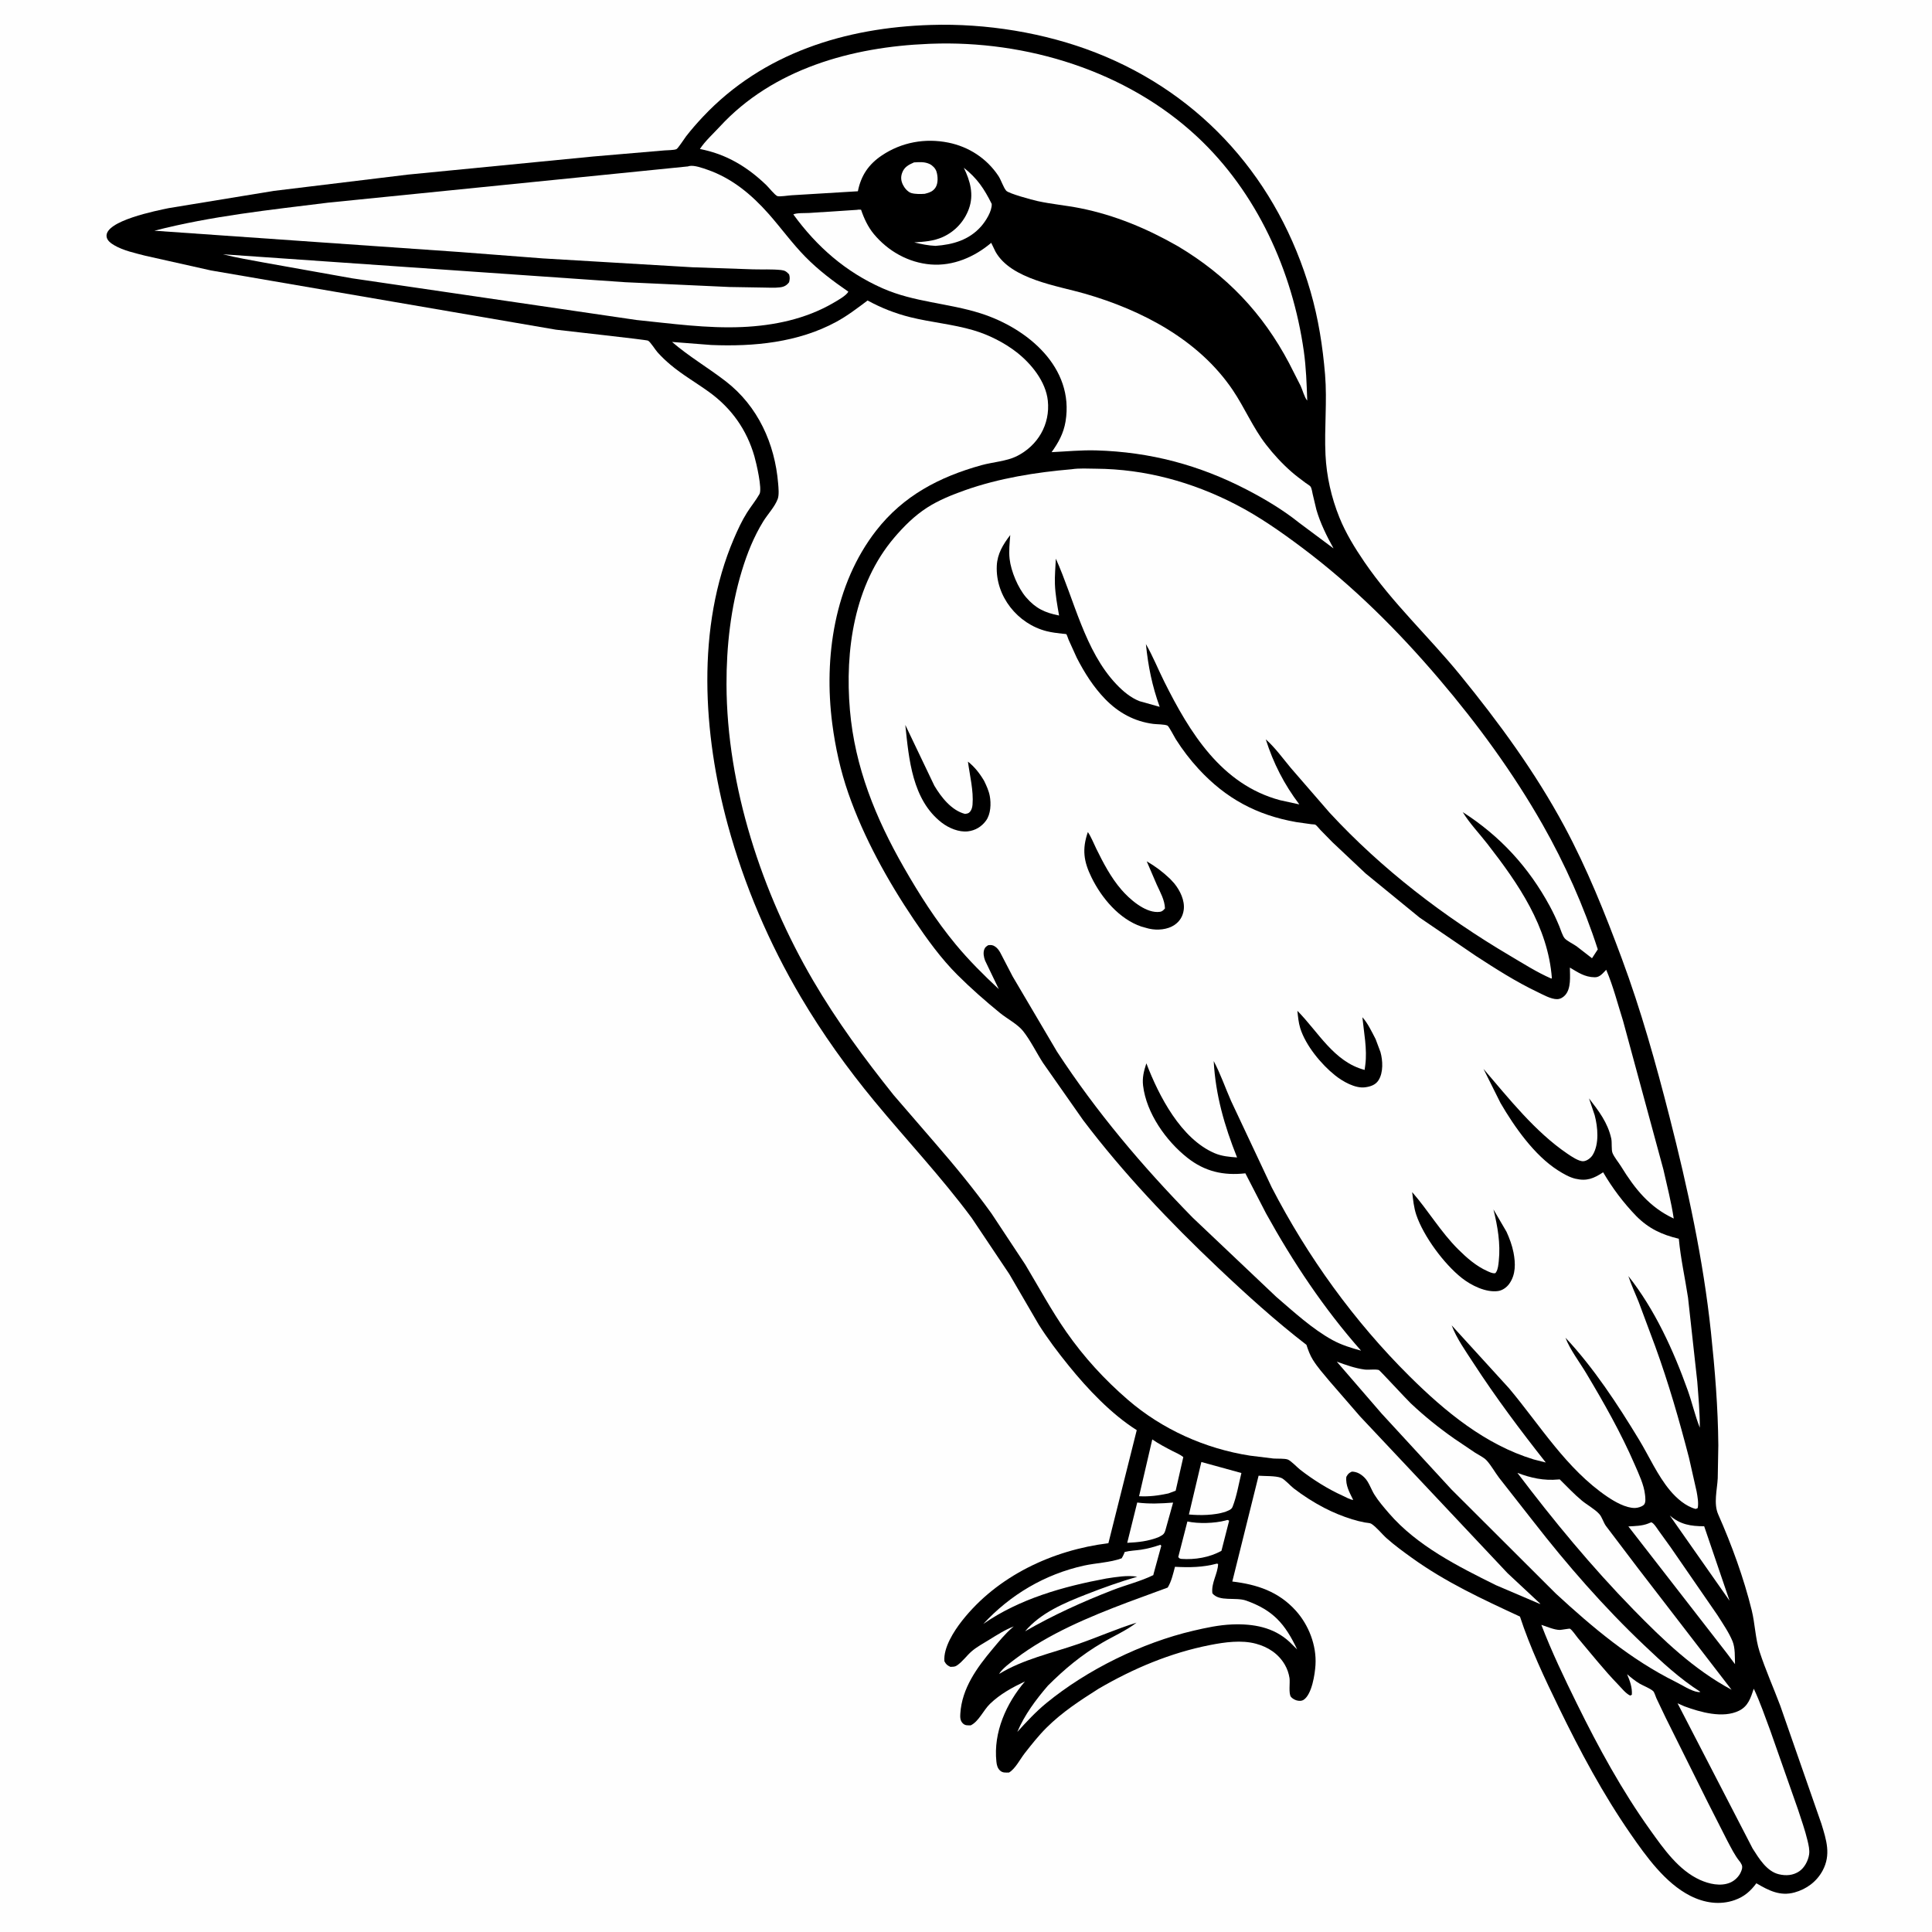 <svg version="1.1" xmlns="http://www.w3.org/2000/svg" style="display: block;" viewBox="0 0 2048 2048" width="1024" height="1024">
<path transform="translate(0,0)" fill="rgb(254,254,254)" d="M -0 -0 L 2048 0 L 2048 2048 L -0 2048 L -0 -0 z"/>
<path transform="translate(0,0)" fill="rgb(0,0,0)" d="M 986.701 26.45 C 1044.99 24.59 1107.32 34.596 1161.66 55.86 C 1275.42 100.376 1355.31 191.847 1389.22 309 C 1397.55 337.797 1402.15 367.216 1404.62 397.045 C 1406.97 425.429 1403.71 453.857 1405.08 482.201 C 1406.19 504.955 1411.31 527.456 1419.83 548.566 C 1426.54 565.195 1436.16 580.846 1446.25 595.62 C 1476.18 639.47 1514.53 674.687 1547.87 715.592 C 1588.91 765.953 1627.45 818.545 1658.28 875.886 C 1682.57 921.065 1701.32 968.057 1719.15 1016.02 C 1739.49 1070.76 1755.35 1127.49 1769.78 1184.03 C 1788.96 1259.2 1805.49 1334.98 1813.68 1412.21 C 1817.88 1451.85 1821.17 1492.16 1821.49 1532.02 L 1820.87 1567 C 1820.26 1579.28 1816.28 1593.82 1821.36 1605.29 C 1835.63 1637.51 1848.48 1672.77 1856.9 1706.97 C 1860.39 1721.15 1860.72 1736.94 1865.17 1750.66 C 1871.43 1769.96 1879.95 1788.98 1887.11 1808.02 L 1930.78 1933.33 C 1936.04 1950.44 1941.16 1966.08 1932 1983 C 1925.71 1994.62 1915.06 2002.53 1902.36 2006.05 C 1886.88 2010.35 1874.78 2003.93 1861.82 1996.35 C 1855.59 2004.75 1848.95 2010.58 1838.93 2014.13 C 1823.02 2019.78 1806.46 2017.11 1791.71 2009.61 C 1765.2 1996.15 1745.09 1968 1728.58 1944.18 C 1699.29 1901.92 1675.05 1856.55 1652.59 1810.38 C 1637.42 1779.19 1622.02 1746.64 1611.23 1713.64 C 1571.05 1695 1532.43 1677.17 1496.31 1651.13 C 1487.29 1644.63 1478.32 1638.09 1469.99 1630.71 C 1464.91 1626.22 1458.98 1618.51 1453.43 1615.13 C 1452.25 1614.42 1448.25 1614.17 1446.77 1613.88 C 1442.2 1612.98 1437.72 1611.92 1433.27 1610.53 C 1423.15 1607.36 1413.04 1603.24 1403.63 1598.34 C 1392.39 1592.48 1381.54 1585.54 1371.48 1577.82 C 1367.94 1575.11 1361.72 1567.99 1358.01 1566.57 C 1352.02 1564.27 1340.69 1564.84 1334.16 1564.32 L 1306.29 1676.47 C 1332.51 1679.61 1355.26 1687.1 1373.5 1707.26 C 1387.32 1722.54 1395.72 1744.22 1394.47 1764.89 C 1393.88 1774.69 1390.68 1795.92 1382.06 1801.76 C 1379.75 1803.32 1376.75 1803.2 1374.21 1802.41 C 1372.31 1801.81 1369.75 1800.37 1368.5 1798.79 C 1365.75 1795.31 1367.65 1783.6 1366.94 1778.88 C 1366.21 1773.95 1364.5 1769.02 1362 1764.71 C 1355.17 1752.97 1344.25 1745.88 1331.32 1742.4 C 1315.95 1738.26 1298.19 1740.77 1282.8 1743.79 C 1240.75 1752.04 1201.35 1768.63 1164.5 1790.16 C 1144.87 1802.62 1126.17 1814.77 1109.54 1831.24 C 1101.09 1839.6 1093.61 1849.13 1086.26 1858.48 C 1081.55 1864.47 1076.07 1875.37 1069.5 1878.99 C 1065.96 1878.94 1062.93 1879.48 1060.1 1876.87 C 1057.38 1874.36 1056.61 1871.06 1056.23 1867.5 C 1052.88 1836.35 1066.71 1805.55 1086.51 1782.38 C 1073.11 1788.75 1060.27 1795.71 1049.5 1806.08 C 1042.46 1812.85 1037.59 1824.79 1029 1828.95 C 1025.7 1828.92 1023.04 1829.33 1020.5 1826.7 C 1017.72 1823.82 1017.75 1820.28 1017.98 1816.5 C 1019.63 1789.71 1035.58 1767.82 1052.15 1748.06 C 1058.81 1740.13 1065.37 1732 1073.25 1725.23 L 1074.64 1724.06 C 1065.36 1727.58 1056.55 1733.31 1048.11 1738.5 C 1042.2 1742.14 1035.67 1745.67 1030.35 1750.15 C 1024.77 1754.86 1020.34 1761.55 1014.26 1765.55 C 1012 1767.04 1010.15 1766.78 1007.5 1766.95 C 1004.07 1765.34 1002.89 1764.36 1001.1 1761 C 999.877 1746.68 1011.16 1729.07 1019.79 1718.1 C 1057.18 1670.62 1115.71 1643.16 1174.94 1635.87 L 1205 1516.01 C 1178.13 1499.11 1152.87 1472.36 1132.96 1447.77 C 1121.65 1433.8 1110.72 1419.36 1101.11 1404.17 L 1069.91 1350.59 L 1030 1291 C 997.864 1247.65 961.121 1208.71 926.832 1167.2 C 898.233 1132.58 871.944 1095.84 849.076 1057.18 C 815.364 1000.19 788.976 938.507 771.541 874.608 C 745.201 778.074 737.8 664.883 777.94 571.062 C 781.973 561.638 786.388 552.064 791.869 543.377 C 796.086 536.694 801.191 530.593 805.08 523.706 C 808.169 518.236 801.733 490.834 799.723 483.817 C 791.624 455.539 775.367 432.657 751.519 415.453 C 738.148 405.806 723.526 397.39 710.9 386.792 C 706.024 382.7 701.302 378.235 697.047 373.5 C 694.655 370.838 689.503 362.508 686.981 361.109 C 685.141 360.089 597.134 350.531 589.263 349.468 L 223.544 286.667 L 154 271.087 C 143.34 268.309 130.779 265.654 121.219 260.044 C 117.806 258.041 113.651 255.212 113.009 251 C 110.434 234.087 166.806 223.163 178.872 220.618 L 290.234 202.354 L 432.281 185.103 L 628.722 165.907 L 704.123 159.467 C 707.25 159.137 714.357 159.304 717.056 158.095 C 718.781 157.321 725.398 146.937 727.232 144.575 C 732.873 137.307 738.957 130.366 745.264 123.668 C 808.778 56.224 896.172 29.223 986.701 26.45 z"/>
<path transform="translate(0,0)" fill="rgb(254,254,254)" d="M 968.894 172.153 C 974.52 171.838 980.068 171.341 985.339 173.82 C 988.424 175.271 991.497 178.343 992.6 181.602 C 994.256 186.493 994.629 194.073 991.821 198.594 C 989.096 202.981 985.08 204.234 980.326 205.445 C 976.037 205.759 970.332 205.851 966.18 204.687 C 962.295 203.598 958.825 199.345 957.13 195.872 C 955.061 191.634 954.686 187.672 956.294 183.254 C 958.563 177.02 963.121 174.69 968.894 172.153 z"/>
<path transform="translate(0,0)" fill="rgb(254,254,254)" d="M 1770.04 1606.5 C 1781.34 1616.19 1792.17 1617.84 1806.5 1617.9 L 1833.39 1696.81 L 1770.04 1606.5 z"/>
<path transform="translate(0,0)" fill="rgb(254,254,254)" d="M 1205.5 1592.75 C 1218.49 1594.38 1230.55 1593.82 1243.54 1592.81 L 1235.34 1622.24 C 1233.93 1626.97 1232 1627.31 1227.8 1629.59 C 1216.69 1633.85 1206.75 1634.88 1194.91 1635.46 L 1205.5 1592.75 z"/>
<path transform="translate(0,0)" fill="rgb(254,254,254)" d="M 1021.68 177.831 C 1035.87 188.993 1043.26 200.106 1051.26 216.142 C 1051.72 223.793 1044.85 234.501 1040 240 C 1027.31 254.404 1010.06 259.335 991.687 260.628 C 983.807 260.297 976.728 258.78 969.11 256.958 C 979.638 256.243 989.57 255.656 999.328 251.276 C 1012.3 245.453 1022.14 234.769 1027.01 221.494 C 1032.58 206.306 1028.47 191.753 1021.68 177.831 z"/>
<path transform="translate(0,0)" fill="rgb(254,254,254)" d="M 1300.06 1611.5 C 1302.02 1611.17 1301.05 1611.04 1302.94 1612 L 1294.78 1643.92 C 1282.12 1651.01 1266.65 1653.51 1252.32 1652.5 C 1250.26 1651.97 1250.46 1652.32 1249.01 1650.5 L 1258.69 1612.82 C 1270.44 1615.36 1287.45 1614.84 1299.02 1611.8 L 1300.06 1611.5 z"/>
<path transform="translate(0,0)" fill="rgb(254,254,254)" d="M 1221.46 1525.85 C 1228.22 1530.49 1235.5 1534.32 1242.78 1538.09 C 1246.58 1540.06 1251.05 1541.85 1254.36 1544.54 L 1246.26 1580.21 L 1238.48 1583.12 C 1227.54 1585.42 1218.7 1586.61 1207.46 1586.07 L 1221.46 1525.85 z"/>
<path transform="translate(0,0)" fill="rgb(254,254,254)" d="M 1273.49 1549.78 L 1315.94 1561.46 C 1313.06 1573.11 1310.98 1586.2 1306.57 1597.32 C 1305.29 1600.55 1301.76 1601.28 1298.73 1602.68 C 1287.07 1606.3 1272.4 1606.55 1260.3 1605.42 L 1273.49 1549.78 z"/>
<path transform="translate(0,0)" fill="rgb(254,254,254)" d="M 1748.35 1614.5 L 1750.55 1613.66 L 1752.25 1614.79 C 1754.47 1616.7 1756.59 1620.31 1758.34 1622.69 L 1770.93 1640.15 L 1820.54 1712.08 C 1825.95 1720.67 1832.7 1730.38 1836.54 1739.77 C 1839.49 1746.99 1838.91 1756.4 1839.18 1764.08 L 1830.45 1752.4 L 1726.14 1618.07 C 1733.21 1617.66 1740.68 1617.61 1747.33 1614.94 L 1748.35 1614.5 z"/>
<path transform="translate(0,0)" fill="rgb(254,254,254)" d="M 1230.09 1637.5 L 1231 1638.62 L 1222.8 1668.52 L 1222.6 1669.67 C 1209.31 1676.22 1193.38 1680.14 1179.43 1685.57 C 1147.22 1698.09 1116.58 1712.02 1086.6 1729.25 C 1103.3 1709.54 1128.15 1699.25 1151.51 1690.08 C 1169.23 1683.12 1187.25 1676.69 1205.54 1671.39 C 1194.82 1669.63 1183.38 1671.68 1172.73 1673.27 C 1127.29 1681.71 1080.69 1694.79 1042.37 1721.43 C 1071.03 1690.39 1107.53 1668.83 1148.86 1659.64 C 1161.49 1656.83 1177 1656.34 1189 1651.88 C 1190.05 1650.11 1190.93 1648.57 1191.67 1646.63 L 1192.17 1645.18 C 1197.88 1643.72 1203.66 1643.62 1209.46 1642.76 C 1216.62 1641.7 1223.25 1639.84 1230.09 1637.5 z"/>
<path transform="translate(0,0)" fill="rgb(254,254,254)" d="M 1608.52 1561.31 C 1622.81 1566.72 1636.43 1569.75 1651.84 1568.32 L 1653.32 1568.17 C 1660.98 1575.72 1668.52 1583.75 1676.78 1590.64 C 1682.3 1595.25 1690.91 1599.9 1695.5 1605.17 C 1698.24 1608.32 1699.7 1613.83 1702.31 1617.5 L 1736.53 1662.64 L 1835.54 1791.23 C 1795.26 1769.52 1763.06 1738.52 1731.38 1706.09 C 1687.31 1660.95 1646.52 1611.63 1608.52 1561.31 z"/>
<path transform="translate(0,0)" fill="rgb(254,254,254)" d="M 1289.96 1657.5 L 1291.25 1657.89 C 1290.84 1668.52 1283.79 1677.89 1285.17 1689 C 1292.71 1698.23 1309.73 1692.69 1321.04 1696.72 C 1349.66 1706.92 1362.26 1721.47 1375.06 1748.49 L 1366.94 1740.48 C 1350.06 1724.8 1328.28 1721.08 1306 1721.98 C 1292.15 1722.53 1278.31 1725.52 1264.85 1728.67 C 1210.58 1741.38 1152.38 1769.9 1109.07 1805.43 C 1097.96 1814.55 1088.06 1825.28 1078.4 1835.89 C 1086.05 1817.78 1098.07 1801.72 1110.79 1786.91 C 1128.57 1769.16 1146.53 1754.2 1168.29 1741.45 C 1180.05 1734.56 1194.07 1728.4 1204.78 1720.1 C 1183.61 1726.63 1163.39 1735.66 1142.49 1742.86 C 1114.61 1752.48 1084.44 1758.93 1059.04 1774.51 C 1062.26 1768.88 1071.31 1762.3 1076.58 1758.29 C 1111.46 1731.82 1154.62 1713.94 1195.41 1698.5 L 1237.81 1682.88 C 1241.77 1676.41 1243.61 1668.14 1245.51 1660.87 C 1261.03 1661.66 1274.92 1661.53 1289.96 1657.5 z"/>
<path transform="translate(0,0)" fill="rgb(254,254,254)" d="M 1859.08 1790.11 C 1865.84 1804.34 1870.94 1819.55 1876.49 1834.29 L 1905.98 1918.22 C 1909.47 1929.05 1913.39 1939.84 1916.02 1950.92 C 1917.13 1955.62 1918.47 1961.05 1917.72 1965.88 C 1916.71 1972.41 1912.89 1979.83 1907.35 1983.61 C 1900.77 1988.1 1893.21 1988.61 1885.61 1986.78 C 1872.75 1983.69 1864.46 1969.86 1857.86 1959.5 L 1778.28 1805.55 L 1785.52 1808.76 C 1802.37 1814.99 1826.37 1821.86 1843.43 1813.44 C 1853.35 1808.55 1855.73 1799.77 1859.08 1790.11 z"/>
<path transform="translate(0,0)" fill="rgb(254,254,254)" d="M 1417.05 1443.43 C 1426.69 1446.88 1436.42 1450.44 1446.61 1451.77 C 1450.71 1452.3 1458.35 1451.18 1461.68 1452.29 C 1462.64 1452.62 1491.26 1483.64 1495.46 1487.59 C 1509.99 1501.27 1525.31 1513.66 1541.68 1525.09 L 1563.65 1539.91 C 1567.39 1542.32 1572.84 1544.82 1575.85 1548.09 C 1580.86 1553.55 1584.64 1560.65 1589.17 1566.6 L 1625.11 1612.44 C 1661.24 1658.91 1700.22 1703.6 1742.95 1744.1 C 1762.02 1762.18 1780.3 1779.23 1802.5 1793.44 C 1801.45 1793.66 1801.23 1793.78 1800 1793.63 C 1793 1792.76 1782.68 1786.03 1776.18 1782.8 C 1728.47 1759.12 1688.13 1725.12 1649.19 1689.21 L 1538.6 1578.88 L 1464.55 1498.41 L 1417.05 1443.43 z"/>
<path transform="translate(0,0)" fill="rgb(254,254,254)" d="M 1633.89 1722.41 C 1639.62 1724.23 1647.5 1727.77 1653.5 1727.8 C 1655.02 1727.81 1663.68 1726.18 1664.23 1726.5 C 1666.61 1727.88 1670.64 1734.04 1672.58 1736.33 C 1686.57 1752.81 1700.05 1769.99 1715.11 1785.52 C 1718.81 1789.34 1723.19 1795.03 1727.99 1797.37 L 1729.83 1796.5 C 1730.34 1788.71 1727.76 1781.78 1724.79 1774.73 C 1729.02 1778.4 1733.29 1781.88 1738.12 1784.73 C 1741.93 1786.97 1749.68 1789.93 1752.58 1792.82 C 1753.71 1793.95 1755.12 1798.59 1755.84 1800.19 L 1765.68 1820.82 L 1810.5 1910.87 L 1831.04 1951.3 C 1834.98 1958.64 1838.7 1966.39 1843.91 1972.92 L 1844.71 1973.88 L 1846.33 1976.79 C 1847.32 1979.55 1846.62 1981.37 1845.6 1983.96 C 1843.59 1989.05 1838.94 1993.63 1833.89 1995.72 C 1823.82 1999.89 1811.54 1997.06 1802.04 1992.76 C 1779.24 1982.44 1763.39 1959.62 1749.24 1939.85 C 1719.39 1898.17 1694.31 1852.16 1671.69 1806.21 C 1658.18 1778.77 1644.85 1750.98 1633.89 1722.41 z"/>
<path transform="translate(0,0)" fill="rgb(254,254,254)" d="M 908.507 222.445 C 909.903 222.078 911.323 222.268 912.757 222.307 C 915.834 231.463 920.082 240.572 926.268 248.049 C 941.324 266.247 963.094 278.493 986.791 280.362 C 1010.35 282.22 1033.11 272.396 1050.73 257.403 L 1055.35 266.951 C 1071.92 296.169 1120.86 302.865 1150.3 311.384 C 1210.63 328.835 1270.73 360.19 1306.71 413.406 C 1319.48 432.307 1328.11 453.349 1342.2 471.5 C 1350.19 481.795 1359.29 491.651 1369.11 500.232 C 1373.87 504.394 1379.01 508.165 1384.07 511.958 C 1385.23 512.833 1388.5 514.729 1389.23 515.808 C 1390.48 517.642 1391.08 521.877 1391.57 524.097 L 1395.41 540.219 C 1399.51 554.505 1406.44 568.368 1413.58 581.333 L 1377.14 554.165 C 1360.46 540.768 1340.96 529.098 1321.99 519.244 C 1271.18 492.858 1219.24 479.104 1162 477.441 C 1146.28 476.985 1130.43 478.571 1114.73 479.313 C 1122.02 469.204 1127.46 459.256 1129.52 446.824 C 1139.04 389.37 1088.98 347.856 1039.4 332.127 C 1005.02 321.223 969.017 320.405 935.531 305.597 C 896.488 288.331 865.873 261.563 840.957 227.273 C 844.605 225.506 853.472 226.022 857.749 225.747 L 908.507 222.445 z"/>
<path transform="translate(0,0)" fill="rgb(254,254,254)" d="M 729.387 176.395 L 730.362 176.048 C 735.812 174.808 744.807 178.141 750 179.948 C 775.884 188.954 796.517 206.115 814.55 226.443 C 827.943 241.541 839.673 257.998 853.858 272.401 C 867.766 286.523 882.982 297.946 899.253 309.148 C 897.271 313.331 887.589 318.635 883.5 321.029 C 854.19 338.189 820.329 345.204 786.664 346.678 C 749.351 348.311 711.747 342.975 674.681 339.207 L 373.328 295.032 L 280.701 278.495 C 265.912 275.693 250.888 273.313 236.318 269.546 L 662.768 299.154 L 773.077 304.222 L 808.243 304.807 C 814.392 304.83 821.108 305.361 827.162 304.553 C 831.292 304.002 834.031 302.445 836.5 299.147 C 837.223 295.924 837.437 294.097 836.5 290.905 C 833.801 287.952 832.053 286.667 828 286.241 C 818.325 285.222 808.083 285.8 798.331 285.521 L 734.045 283.323 L 575.234 273.907 L 487.495 267.163 L 339.473 256.856 L 163.653 244.565 C 223.929 229.002 286.19 222.496 347.817 214.829 L 729.387 176.395 z"/>
<path transform="translate(0,0)" fill="rgb(254,254,254)" d="M 984.037 46.5 L 986.89 46.381 C 1088.08 42.58 1194.03 75.103 1268.84 144.719 C 1332.25 203.74 1370.03 287.207 1382.09 372.206 C 1384.55 389.584 1385.13 407.121 1385.73 424.637 C 1382.84 421.433 1380.69 413.273 1378.75 409.059 L 1366.53 385.045 C 1338.55 332.004 1300.39 291.9 1248.75 261.087 C 1216.15 242.414 1181.78 227.996 1144.83 220.66 C 1129.95 217.706 1114.7 216.407 1099.91 213.168 C 1094.58 212.003 1069.22 205.185 1066.63 202.169 C 1063.53 198.545 1061.3 190.953 1058.38 186.536 C 1046 167.868 1026.93 155.509 1005.12 151.141 C 980.612 146.234 955.675 150.763 934.822 164.756 C 920.785 174.174 912.713 186.011 909.392 202.741 L 839 207.002 C 835.918 207.157 826.118 208.75 824.012 207.861 C 821.183 206.667 815.047 198.812 812.256 196.133 C 792.026 176.71 769.605 163.223 741.93 157.971 C 747.196 149.758 756.281 141.541 762.991 134.253 C 819.521 72.849 903.269 49.787 984.037 46.5 z"/>
<path transform="translate(0,0)" fill="rgb(254,254,254)" d="M 919.675 318.536 C 934.287 326.459 948.898 332.267 965.058 336.273 C 987.183 341.757 1010.12 343.664 1032 350.133 C 1048.06 354.879 1064.57 363.142 1077.77 373.463 C 1093.27 385.583 1108.6 404.473 1110.74 424.747 C 1113.39 449.914 1100.08 472.631 1077.43 483.757 C 1066.9 488.925 1051.89 489.928 1040.4 493.117 C 995.782 505.494 957.569 525.459 928.745 562.501 C 884.487 619.377 873.142 697.008 882.227 767.052 C 885.492 792.227 890.953 817.009 899.305 841 C 915.641 887.923 941.18 934.012 968.922 975.119 C 982.632 995.433 997.522 1016.1 1014.91 1033.43 C 1029.2 1047.67 1044.52 1061.15 1060.16 1073.88 C 1067.55 1079.9 1078.69 1085.66 1084.46 1092.91 C 1092.41 1102.91 1098.59 1115.79 1105.56 1126.61 L 1148.24 1187.5 C 1190.79 1243.66 1240.01 1295.46 1291.14 1343.84 C 1321.32 1372.41 1351.96 1400.17 1384.89 1425.59 C 1386.67 1431.08 1388.66 1436.6 1391.75 1441.52 C 1396.67 1449.38 1403.16 1456.7 1409.1 1463.81 L 1441.74 1501.47 L 1598.08 1667.64 L 1632.95 1700.19 L 1631.71 1699.98 L 1585.64 1680.31 C 1545.49 1660.38 1502.03 1638.61 1472.32 1604.09 C 1466.94 1597.84 1461.31 1591.36 1456.93 1584.36 C 1453.54 1578.95 1451.05 1570.96 1446.61 1566.5 C 1442.71 1562.58 1438.44 1560.06 1433 1559.98 C 1429.74 1561.51 1428.95 1562.37 1427.18 1565.5 C 1426.15 1574.55 1430.61 1582.17 1434.45 1590.02 C 1430.98 1589.64 1426.76 1587.09 1423.54 1585.64 C 1407.57 1578.43 1392.24 1568.78 1378.39 1558.07 C 1375.08 1555.51 1368.52 1548.45 1365.1 1547.16 C 1361.75 1545.9 1353.77 1546.41 1349.9 1546.1 L 1325.16 1543.06 C 1277.72 1535.74 1231.86 1515.19 1195.5 1483.75 C 1170.81 1462.4 1149.07 1438.71 1130.37 1411.91 C 1114.37 1388.97 1101.22 1364.51 1086.88 1340.56 L 1050.93 1286.2 C 1032.4 1260.45 1012.22 1235.92 991.45 1211.95 L 947.26 1160.79 C 916.263 1121.98 887.095 1082.43 861.982 1039.48 C 807.69 946.629 770.428 833.75 770.123 725.592 C 770.009 685.236 774.606 643.892 786.358 605.189 C 791.929 586.842 799 569.034 809.106 552.663 C 813.79 545.077 821.343 537.22 824.395 528.974 C 826.014 524.6 825.253 517.289 824.876 512.662 C 821.422 470.252 803.403 430.557 769.373 404.236 C 750.661 389.762 730.374 377.972 712.386 362.477 L 753.862 365.694 C 798.914 367.595 846.044 363.095 886.376 341.231 C 898.254 334.793 908.907 326.629 919.675 318.536 z"/>
<path transform="translate(0,0)" fill="rgb(254,254,254)" d="M 1136.09 497.412 C 1144.06 496.167 1153.61 496.793 1161.72 496.848 C 1213.84 497.202 1263.69 510.89 1309.87 534.701 C 1334.71 547.506 1357.85 563.728 1380.17 580.47 C 1434.22 620.993 1481.77 668.401 1525.5 719.745 C 1566.42 767.792 1603.93 819.093 1635.18 873.996 C 1658.69 915.294 1679.16 961.151 1693.72 1006.38 L 1687.6 1015.78 L 1671.2 1003.07 C 1667.86 1000.7 1661.09 997.482 1658.63 994.668 C 1656.36 992.065 1654.3 985.218 1652.95 981.96 C 1649.93 974.639 1646.66 967.601 1642.88 960.624 C 1620.48 919.226 1590.13 886.179 1550.55 860.864 C 1557.86 872.839 1568.06 883.425 1576.68 894.523 C 1609.52 936.766 1640.93 982.133 1645.07 1037.05 L 1644.33 1037.28 C 1629.2 1030.68 1614.93 1021.55 1600.72 1013.16 C 1530.62 971.775 1464.7 921.312 1409.38 861.433 L 1368.26 813.993 C 1359.84 803.907 1351.62 792.389 1341.77 783.731 C 1349.9 809.234 1361.17 831.266 1377.34 852.713 L 1357.1 848.284 C 1294.67 831.699 1261.04 776.38 1234.1 722.433 C 1227.6 709.413 1221.98 695.288 1214.7 682.755 C 1217.15 706.471 1221.22 726.772 1229.31 749.271 L 1208 743.291 C 1198.47 739.603 1190.34 732.658 1183.37 725.322 C 1149.82 690.012 1138.85 635.727 1119.24 592.212 C 1118.88 601.143 1117.93 610.288 1118.26 619.212 C 1118.68 630.41 1120.73 641.452 1122.67 652.467 C 1107.64 649.498 1097.9 644.991 1087.73 633.233 C 1079.14 623.292 1071.7 605.528 1070.23 592.5 C 1069.3 584.216 1070.27 575.448 1070.91 567.169 C 1063.34 577.064 1057.21 586.952 1056.63 599.829 C 1055.17 631.993 1078.65 661.358 1109.53 669.097 C 1114.98 670.461 1120.51 671.116 1126.08 671.74 C 1126.47 671.784 1130.1 672.02 1130.31 672.198 C 1130.9 672.675 1132.36 677.217 1132.81 678.293 L 1141.41 697.244 C 1149.54 713.097 1159.12 728.3 1171.6 741.119 C 1185.68 755.591 1202.5 764.767 1222.57 767.372 C 1226.24 767.848 1234.53 767.715 1237.59 769.165 C 1239.06 769.858 1244.89 781.227 1246.3 783.45 C 1253.42 794.707 1261.67 805.514 1270.71 815.293 C 1299.58 846.516 1332.21 864.056 1373.95 871.42 L 1390.04 873.702 C 1390.67 873.777 1393.83 873.894 1394.32 874.199 C 1395.97 875.232 1398.2 878.243 1399.63 879.718 L 1412.5 892.845 L 1447.61 925.9 L 1504.8 972.65 L 1564.61 1013.4 C 1585.76 1027.11 1606.8 1040.62 1629.61 1051.49 C 1635.46 1054.28 1644.13 1059.27 1650.64 1059.14 C 1653.86 1059.07 1656.68 1057.48 1658.86 1055.19 C 1665.69 1048.01 1664.19 1034.89 1664.13 1025.68 C 1672.96 1030.88 1679.74 1035.77 1690.5 1035.95 C 1695.98 1036.03 1699.06 1031.62 1702.65 1028.02 C 1710.05 1045.26 1714.8 1064.14 1720.48 1082.04 L 1763.29 1239.8 C 1767.13 1256.98 1771.65 1274.27 1774.22 1291.69 C 1748.56 1279.73 1733.07 1260.29 1718.44 1236.52 C 1715.79 1232.21 1711.24 1226.83 1709.35 1222.28 C 1707.91 1218.78 1708.94 1211.18 1707.99 1206.86 C 1704.29 1190.08 1694.71 1177.58 1684.41 1164.33 L 1690.42 1182.12 C 1693.77 1194.81 1695.44 1212.61 1688.32 1224.29 C 1686.42 1227.41 1682.29 1230.66 1678.47 1230.94 C 1673.57 1231.28 1665.57 1225.74 1661.5 1222.98 C 1627.16 1199.66 1599.41 1164.38 1572.57 1133.09 L 1590.57 1169.16 C 1605.31 1194.48 1626.49 1224.74 1651.52 1240.64 C 1657.06 1244.16 1663.62 1248.01 1670.02 1249.5 C 1682.2 1252.32 1689.42 1249.22 1699.4 1242.68 C 1709.41 1259.73 1720.77 1274.81 1734.47 1289.05 C 1747.75 1302.4 1761.55 1308.82 1779.62 1313.12 C 1781.5 1333.82 1786.24 1354.9 1789.37 1375.5 L 1799.18 1464.54 C 1800.41 1480.75 1801.93 1497.12 1801.87 1513.38 C 1796.77 1500.6 1793.72 1486.82 1789.08 1473.81 C 1773.98 1431.55 1754.09 1387.95 1726.13 1352.69 C 1729.22 1362.18 1733.48 1371.11 1737.15 1380.37 L 1754.63 1427.25 C 1768.77 1466.18 1780.03 1505.24 1790.4 1545.29 L 1798.5 1581.09 C 1799.46 1586.58 1800.73 1593.13 1799.64 1598.66 L 1797.5 1599.54 C 1786.95 1596.85 1777.1 1588.11 1770.25 1579.89 C 1756.88 1563.85 1748.22 1543.9 1737.44 1526.1 C 1714.87 1488.86 1689.34 1449.87 1659.48 1418.04 C 1664.11 1430.47 1674.41 1443.89 1681.32 1455.43 C 1700.12 1486.87 1718.4 1519.1 1732.96 1552.75 C 1737.2 1562.57 1742.64 1573.79 1743.8 1584.5 C 1744.12 1587.52 1744.9 1593.04 1742.5 1595.23 C 1740.26 1597.27 1736.02 1598.49 1733.05 1598.52 C 1723.37 1598.62 1711.68 1591.87 1703.96 1586.66 C 1660.52 1557.3 1632.75 1511.06 1599.57 1471.56 L 1538.84 1404.94 C 1544.04 1418.78 1553.72 1432.32 1561.79 1444.75 C 1585.68 1481.54 1611.44 1515.89 1638.6 1550.32 L 1625.68 1547.04 C 1574.34 1531.37 1531.91 1496.32 1494.35 1459.08 C 1435.49 1400.71 1386.06 1332.17 1348.02 1258.55 L 1305.01 1167.12 C 1298.79 1153.04 1293.84 1138.39 1286.58 1124.77 C 1288.56 1161.03 1297.95 1193.35 1311.34 1226.95 C 1303.33 1226.38 1295.18 1225.67 1287.7 1222.49 C 1251.85 1207.24 1228.39 1161.68 1215.2 1127.17 C 1212.56 1135.19 1210.7 1142.34 1211.72 1150.84 C 1215.23 1180.04 1236.01 1209.35 1258.56 1227.19 C 1277.15 1241.91 1296.89 1246.36 1320.14 1243.77 L 1342.1 1286.34 C 1370.83 1338.23 1403.48 1387.26 1442.77 1431.74 C 1432.35 1428.91 1422.09 1425.76 1412.57 1420.56 C 1391.22 1408.89 1371.32 1390.54 1352.87 1374.7 L 1264.15 1290.61 C 1210.74 1236.04 1162.33 1178.79 1120.48 1114.81 L 1073.43 1035.03 L 1060.24 1009.65 C 1058.87 1007.25 1057.32 1005.1 1055.03 1003.5 C 1052.5 1001.73 1050.55 1001.53 1047.5 1001.97 C 1045.51 1003.33 1044.35 1003.92 1043.42 1006.27 C 1041.95 1009.96 1042.87 1014.73 1044.25 1018.3 L 1058.77 1048.52 C 1042.65 1033.49 1027.08 1018.02 1013.02 1001.03 C 992.03 975.672 974.426 947.986 958.102 919.468 C 928.236 867.292 906.19 813.257 900.959 752.844 C 895.483 689.603 905.518 619.844 947.878 569.988 C 958.042 558.026 969.422 546.7 982.669 538.162 C 994.919 530.267 1009.2 524.526 1022.9 519.672 C 1058.85 506.927 1098.19 500.629 1136.09 497.412 z"/>
<path transform="translate(0,0)" fill="rgb(0,0,0)" d="M 1375.27 1071.49 C 1397.55 1093.97 1414.1 1125.72 1446.56 1134.15 L 1447.31 1128.5 C 1449.39 1112.35 1445.81 1094.49 1444.18 1078.32 C 1449.93 1084.57 1454.27 1093.99 1458.22 1101.53 L 1463.34 1115.2 C 1465.87 1124.24 1466.5 1136.92 1461.27 1145.14 C 1458.13 1150.08 1452.78 1151.78 1447.29 1152.56 C 1436.64 1154.09 1423.3 1146.36 1415.25 1139.94 C 1400.58 1128.26 1384.02 1108.22 1378.32 1089.96 C 1376.47 1084.04 1375.95 1077.63 1375.27 1071.49 z"/>
<path transform="translate(0,0)" fill="rgb(0,0,0)" d="M 959.668 768.468 L 990.438 832.856 C 997.737 845.118 1008.64 859.113 1023 862.794 C 1025.49 862.315 1026.62 862.425 1028.34 860.386 C 1030.05 858.346 1030.72 855.473 1030.93 852.877 C 1032.14 838.376 1027.96 821.823 1026.05 807.348 C 1033.1 812.829 1038.7 820.084 1043.2 827.727 C 1045.67 832.809 1048.12 838.107 1049.18 843.689 C 1050.72 851.862 1050.29 863.044 1045.15 870 C 1040.44 876.357 1033.89 880.345 1025.97 881.27 C 1016.49 882.377 1005.59 877.747 998.168 871.985 C 966.959 847.749 963.468 804.616 959.668 768.468 z"/>
<path transform="translate(0,0)" fill="rgb(0,0,0)" d="M 1496.96 1263.7 C 1514.18 1283.43 1527.13 1305.87 1545.94 1324.55 C 1554.9 1333.44 1564.85 1342.15 1576.5 1347.34 C 1578.73 1348.34 1581.88 1349.92 1584.37 1349.7 C 1585.47 1349.6 1585.33 1349.44 1586 1348.42 C 1587.96 1345.46 1588.38 1340.32 1588.76 1336.78 C 1590.75 1318.25 1587.54 1299.98 1583.13 1282.06 L 1596.96 1305.72 C 1600.19 1312.82 1602.92 1320.16 1604.4 1327.84 C 1606.58 1339.16 1606.88 1351.1 1599.86 1360.89 C 1597.14 1364.69 1592.65 1367.92 1587.96 1368.56 C 1575.02 1370.35 1559.44 1362.53 1549.53 1354.7 C 1530.71 1339.82 1508.99 1310.48 1501.32 1287.79 C 1498.71 1280.05 1497.94 1271.77 1496.96 1263.7 z"/>
<path transform="translate(0,0)" fill="rgb(0,0,0)" d="M 1153.17 882.01 C 1156.76 887.271 1159.23 893.823 1162.04 899.546 C 1169.55 914.818 1177.58 930.178 1188.76 943.139 C 1197.3 953.035 1213.06 966.903 1227 966.766 C 1231.07 966.726 1232.35 965.943 1234.91 963 C 1234.66 953.97 1229.83 945.777 1226.18 937.692 L 1215.58 913.038 C 1225.01 918.519 1232.47 924.138 1240.38 931.669 L 1244.83 936.5 C 1250.93 944.038 1256.11 954.596 1254.8 964.5 C 1253.9 971.261 1250.61 976.678 1244.99 980.5 C 1237.63 985.5 1226.89 986.388 1218.29 984.484 L 1217 984.173 L 1210 982.239 C 1186.38 974.254 1167.7 951.83 1157.06 930.117 C 1148.7 913.046 1146.91 900.179 1153.17 882.01 z"/>
</svg>